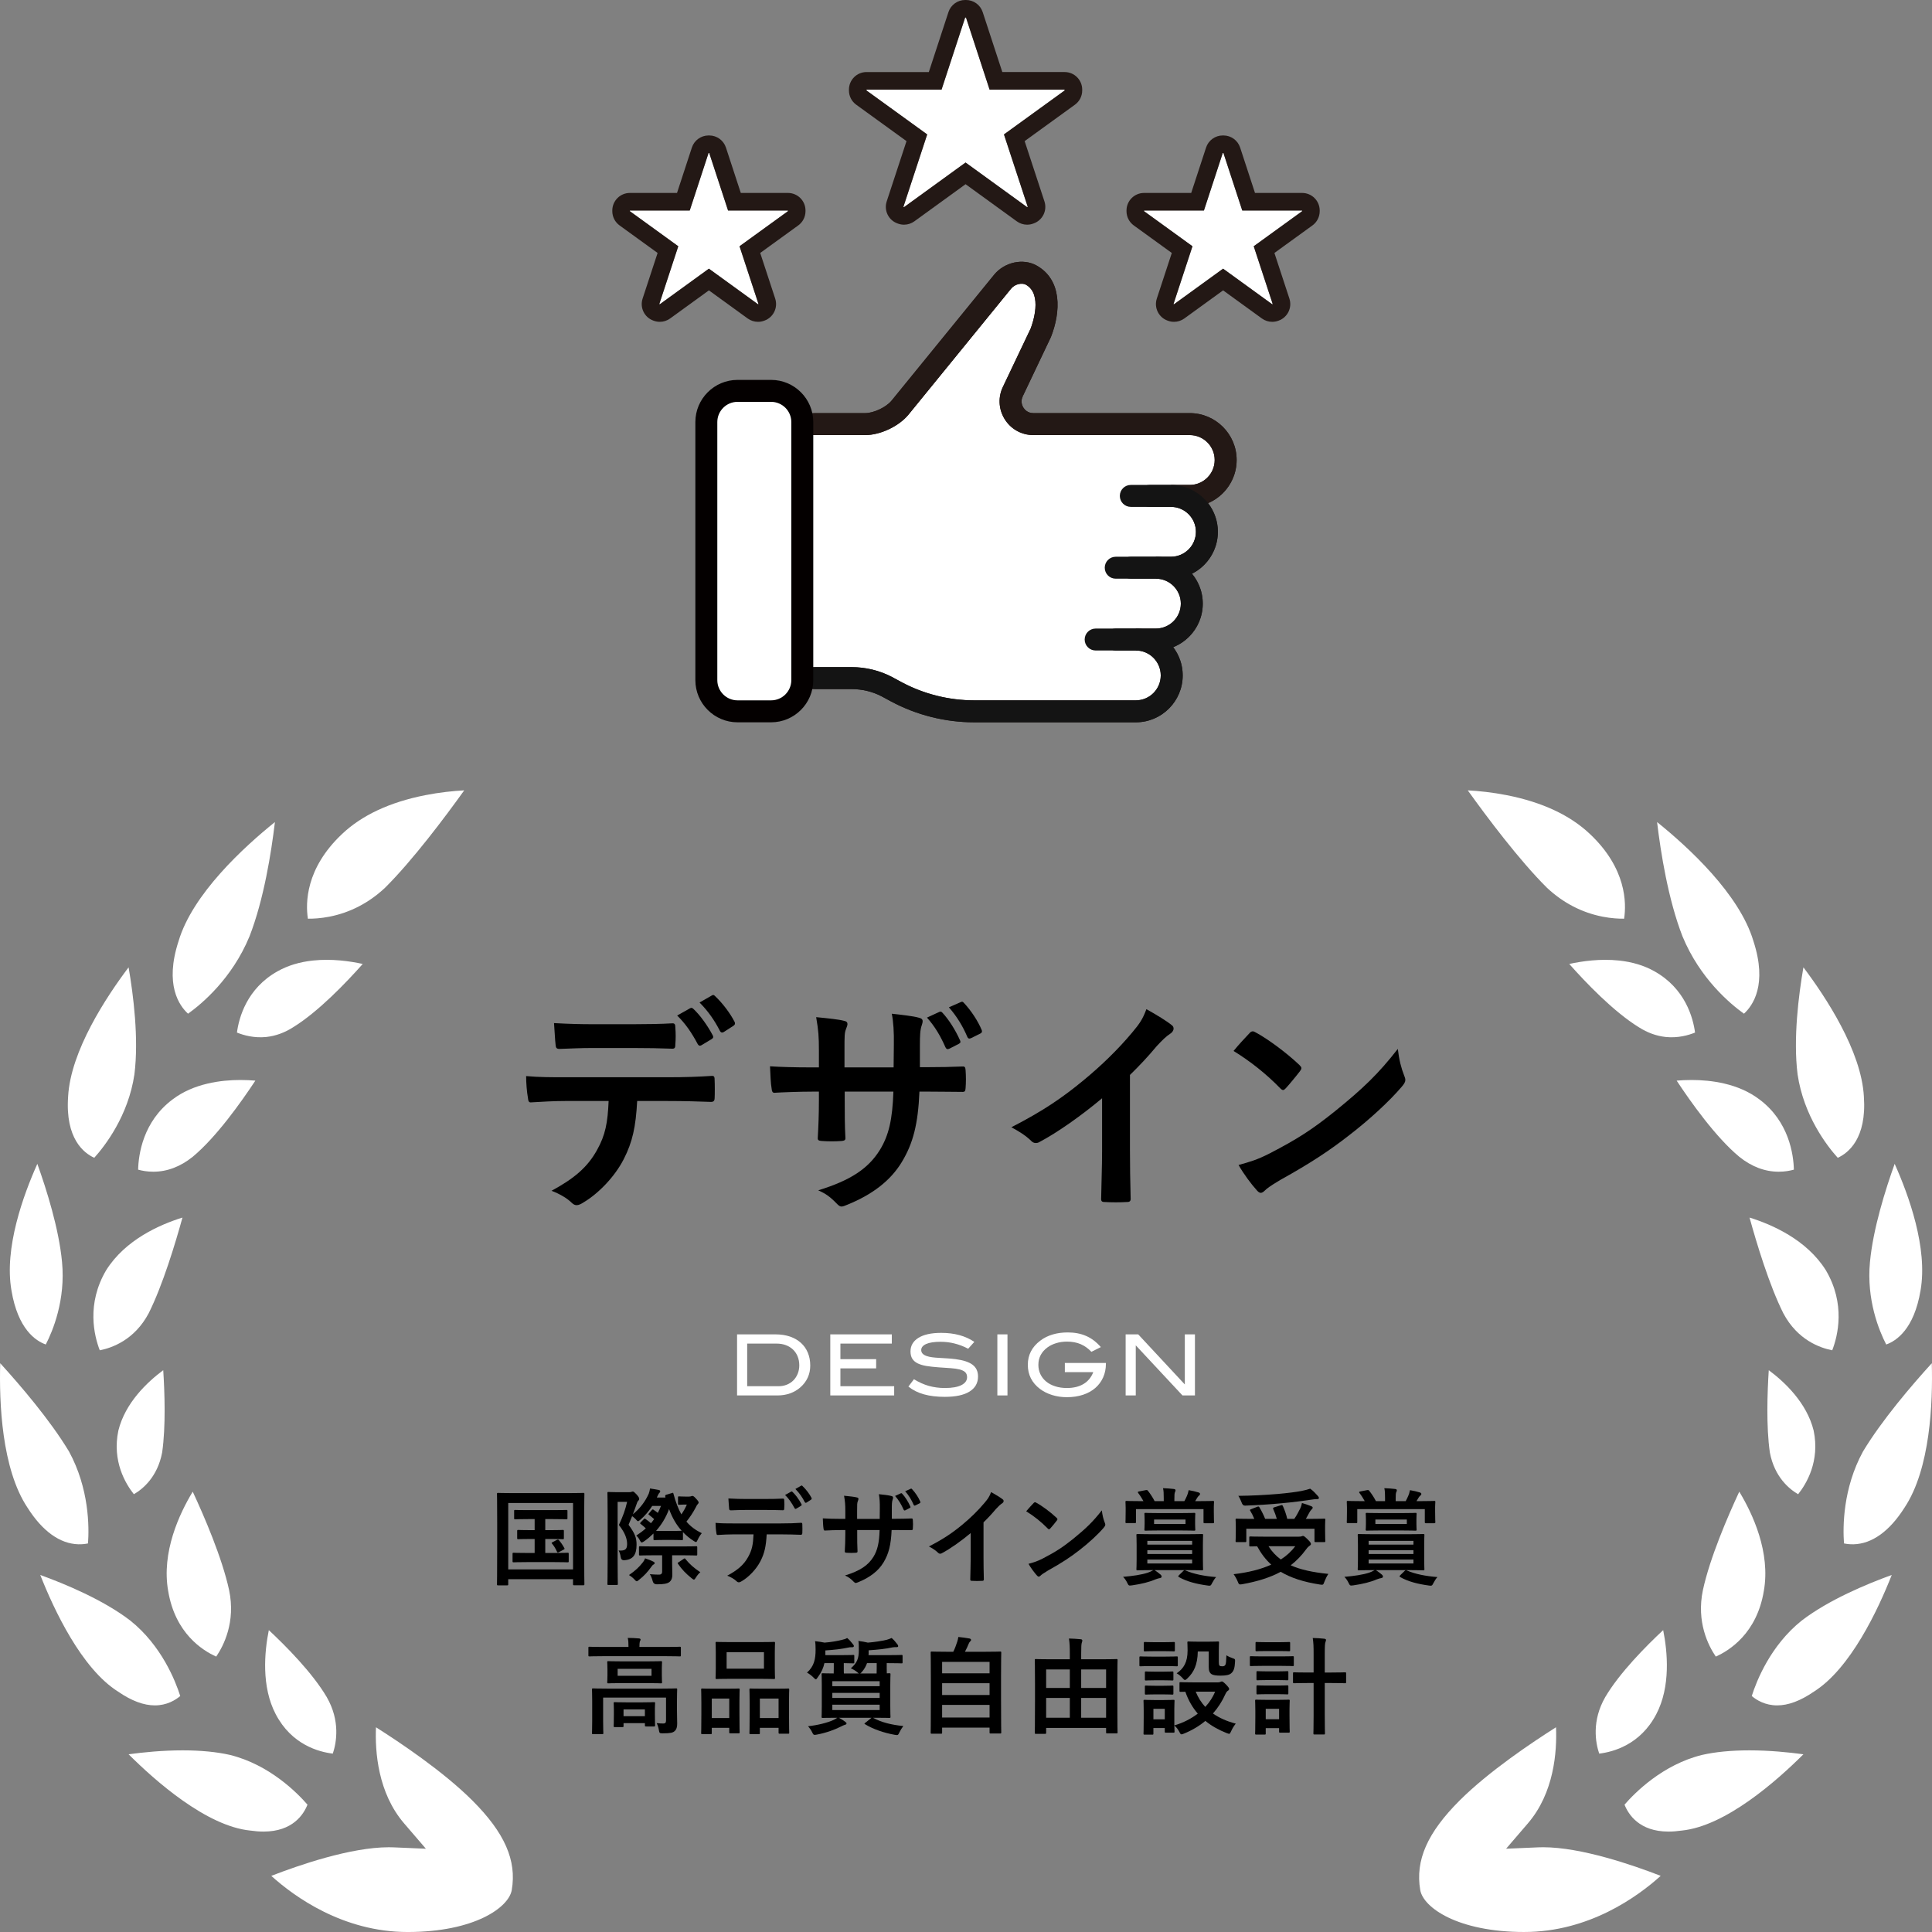 <?xml version="1.0" encoding="UTF-8"?><svg id="b" xmlns="http://www.w3.org/2000/svg" viewBox="0 0 440 440"><rect x="0" y="0" width="440" height="440" fill="#808080" stroke="none"/><defs><style>.d{fill:none;}.e{fill:#040000;}.f{fill:#141414;}.g{fill:#231815;}.h{fill:#fff;}</style></defs><g id="c"><rect class="d" width="440" height="440"/><path class="h" d="M171.613,154.433h22.319c2.787,0,5.54.647,8.011,1.938.71.371,1.441.769,2.175,1.174,5.457,2.925,11.552,4.456,17.744,4.456h36.816c4.516,0,8.177-3.661,8.177-8.177,0-4.516-3.661-8.177-8.177-8.177h4.571c4.516,0,8.177-3.661,8.177-8.177s-3.661-8.177-8.177-8.177h3.436c4.516,0,8.177-3.661,8.177-8.176,0-4.516-3.661-8.177-8.177-8.177h4.275c4.516,0,8.177-3.661,8.177-8.177,0-4.516-3.661-8.177-8.177-8.177h-35.629c-3.883,0-6.383-4.118-4.592-7.562l.018-.035-.018.035,6.287-13.218c1.73-4.396,2.419-10.571-2.154-13.143h0c-2.015-1.133-4.945-.46-6.544,1.502l-23.338,28.653c-1.688,2.073-5.256,3.768-7.929,3.768h-25.448"/><path class="g" d="M258.677,164.5h-36.816c-6.58,0-13.125-1.643-18.925-4.752-.743-.409-1.458-.799-2.151-1.161-2.072-1.082-4.442-1.654-6.854-1.654h-22.319c-1.381,0-2.5-1.119-2.5-2.5s1.119-2.5,2.5-2.5h22.319c3.214,0,6.384.768,9.168,2.221.726.379,1.473.786,2.225,1.2,5.051,2.707,10.778,4.145,16.537,4.145h36.816c3.13,0,5.677-2.547,5.677-5.677,0-3.13-2.547-5.677-5.677-5.677v-5h4.571c3.13,0,5.677-2.547,5.677-5.677,0-3.13-2.547-5.677-5.677-5.677v-5h3.436c3.13,0,5.677-2.546,5.677-5.676,0-3.13-2.547-5.677-5.677-5.677v-5h4.275c3.13,0,5.677-2.547,5.677-5.677s-2.547-5.677-5.677-5.677h-35.629c-2.705,0-5.157-1.38-6.561-3.692-1.395-2.298-1.496-5.091-.271-7.481l6.23-13.099c.416-1.084,2.797-7.791-1.083-9.972-.856-.481-2.484-.198-3.38.902l-23.338,28.653c-2.177,2.673-6.419,4.689-9.868,4.689h-25.448c-1.381,0-2.5-1.119-2.5-2.5s1.119-2.5,2.5-2.5h25.448c1.922,0,4.777-1.357,5.991-2.847l23.338-28.653c2.368-2.907,6.633-3.831,9.707-2.102,5.823,3.274,5.5,10.534,3.256,16.237l-.069.158-6.287,13.218-1.358-.646,1.341.68c-.65,1.25-.171,2.281.064,2.667.235.387.928,1.287,2.287,1.287h35.629c5.887,0,10.677,4.79,10.677,10.677,0,4.408-2.686,8.201-6.507,9.829,1.398,1.806,2.231,4.07,2.231,6.525,0,4.169-2.402,7.788-5.895,9.544,1.535,1.849,2.459,4.223,2.459,6.809,0,4.494-2.791,8.349-6.731,9.921,1.355,1.79,2.16,4.019,2.16,6.433,0,5.887-4.79,10.677-10.677,10.677Z"/><path class="g" d="M270.96,115.438h-9.151c-1.381,0-2.5-1.119-2.5-2.5s1.119-2.5,2.5-2.5h9.151c3.13,0,5.677-2.547,5.677-5.677s-2.547-5.677-5.677-5.677h-35.629c-2.705,0-5.157-1.38-6.561-3.692-1.395-2.297-1.495-5.088-.273-7.478l6.232-13.102c.416-1.085,2.797-7.791-1.082-9.972-.857-.482-2.484-.198-3.38.902l-23.338,28.653c-2.177,2.673-6.42,4.689-9.868,4.689h-11.448c-1.381,0-2.5-1.119-2.5-2.5s1.119-2.5,2.5-2.5h11.448c1.922,0,4.777-1.357,5.991-2.847l23.338-28.653c2.369-2.908,6.632-3.832,9.708-2.102,5.823,3.274,5.499,10.534,3.255,16.237l-.069.158-6.287,13.218-1.288-.613,1.269.653c-.647,1.245-.168,2.275.067,2.662s.928,1.287,2.287,1.287h35.629c5.887,0,10.677,4.79,10.677,10.677s-4.79,10.677-10.677,10.677Z"/><path class="f" d="M258.677,164.5h-36.816c-6.581,0-13.125-1.643-18.925-4.752-.743-.409-1.457-.799-2.15-1.161-2.073-1.082-4.443-1.654-6.854-1.654h-8.319c-1.381,0-2.5-1.119-2.5-2.5s1.119-2.5,2.5-2.5h8.319c3.214,0,6.384.768,9.167,2.221.726.378,1.473.786,2.224,1.2,5.052,2.708,10.779,4.146,16.538,4.146h36.816c3.13,0,5.677-2.547,5.677-5.677s-2.547-5.677-5.677-5.677h-9.151c-1.381,0-2.5-1.119-2.5-2.5s1.119-2.5,2.5-2.5h9.151c5.887,0,10.677,4.79,10.677,10.677s-4.79,10.677-10.677,10.677Z"/><path class="f" d="M266.685,131.792h-9.151c-1.381,0-2.5-1.119-2.5-2.5s1.119-2.5,2.5-2.5h9.151c3.13,0,5.677-2.546,5.677-5.677,0-3.13-2.547-5.677-5.677-5.677h-9.151c-1.381,0-2.5-1.119-2.5-2.5s1.119-2.5,2.5-2.5h9.151c5.887,0,10.677,4.79,10.677,10.677s-4.79,10.677-10.677,10.677Z"/><path class="f" d="M263.249,148.146h-9.151c-1.381,0-2.5-1.119-2.5-2.5s1.119-2.5,2.5-2.5h9.151c3.13,0,5.677-2.547,5.677-5.677s-2.547-5.677-5.677-5.677h-9.151c-1.381,0-2.5-1.119-2.5-2.5s1.119-2.5,2.5-2.5h9.151c5.887,0,10.677,4.79,10.677,10.677s-4.79,10.677-10.677,10.677Z"/><rect class="h" x="160.863" y="89.018" width="21.854" height="72.982" rx="7.104" ry="7.104"/><path class="e" d="M175.613,164.5h-7.646c-5.296,0-9.604-4.308-9.604-9.604v-58.774c0-5.296,4.308-9.604,9.604-9.604h7.646c5.296,0,9.604,4.308,9.604,9.604v58.774c0,5.296-4.308,9.604-9.604,9.604ZM167.967,91.518c-2.539,0-4.604,2.065-4.604,4.604v58.774c0,2.539,2.065,4.604,4.604,4.604h7.646c2.539,0,4.604-2.065,4.604-4.604v-58.774c0-2.539-2.065-4.604-4.604-4.604h-7.646Z"/><path class="h" d="M225.372,20.41h17.092v.195l-13.82,10.009,5.42,16.506-.145.052-14.017-10.16-14.015,10.16-.147-.052,5.422-16.506-13.822-10.009v-.195h17.092l5.372-16.41h.195l5.372,16.41Z"/><path class="g" d="M220,4l5.372,16.411h17.092v.195l-13.82,10.008,5.42,16.506-.145.052-14.017-10.16-14.015,10.16-.147-.052,5.422-16.506-13.822-10.008v-.195h17.092l5.372-16.411h.195M220,0h-.195c-1.729,0-3.263,1.112-3.801,2.755l-4.47,13.655h-14.193c-2.209,0-4,1.791-4,4v.195c0,1.283.615,2.488,1.654,3.24l11.456,8.295-4.51,13.73c-.679,2.067.419,4.298,2.472,5.021l.147.052c.433.152.882.227,1.328.227.833,0,1.656-.26,2.348-.761l11.667-8.458,11.669,8.458c.692.501,1.516.761,2.348.761.452,0,.907-.077,1.344-.233l.145-.052c2.043-.729,3.132-2.954,2.456-5.015l-4.509-13.731,11.455-8.295c1.039-.752,1.654-1.957,1.654-3.24v-.195c0-2.209-1.791-4-4-4h-14.193l-4.47-13.655c-.538-1.644-2.072-2.755-3.801-2.755h0Z"/><path class="h" d="M165.811,47.942h13.636v.155l-11.026,7.985,4.324,13.168-.116.041-11.183-8.105-11.181,8.105-.117-.041,4.326-13.168-11.027-7.985v-.155h13.636l4.286-13.092h.155l4.286,13.092Z"/><path class="g" d="M161.525,34.85l4.286,13.092h13.637v.156l-11.026,7.985,4.324,13.168-.116.041-11.183-8.105-11.181,8.105-.117-.041,4.325-13.168-11.027-7.985v-.156h13.636l4.286-13.092h.155M161.525,30.85h-.155c-1.729,0-3.263,1.112-3.801,2.755l-3.384,10.337h-10.737c-2.209,0-4,1.791-4,4v.156c0,1.283.615,2.487,1.654,3.24l8.661,6.272-3.414,10.394c-.68,2.07.422,4.304,2.479,5.023l.117.041c.43.151.877.225,1.321.225.833,0,1.656-.26,2.348-.761l8.834-6.404,8.835,6.404c.692.501,1.516.761,2.348.761.449,0,.901-.076,1.335-.23l.116-.041c2.048-.726,3.142-2.954,2.464-5.018l-3.413-10.394,8.661-6.272c1.039-.752,1.654-1.957,1.654-3.24v-.156c0-2.209-1.791-4-4-4h-10.737l-3.384-10.337c-.538-1.644-2.072-2.755-3.801-2.755h0Z"/><path class="h" d="M282.916,47.942h13.636v.155l-11.026,7.985,4.324,13.168-.116.041-11.183-8.105-11.181,8.105-.117-.041,4.326-13.168-11.027-7.985v-.155h13.636l4.286-13.092h.155l4.286,13.092Z"/><path class="g" d="M278.63,34.85l4.286,13.092h13.636v.156l-11.025,7.985,4.324,13.168-.116.041-11.183-8.105-11.181,8.105-.118-.041,4.326-13.168-11.027-7.985v-.156h13.637l4.286-13.092h.155M278.63,30.85h-.155c-1.729,0-3.263,1.112-3.801,2.755l-3.384,10.337h-10.737c-2.209,0-4,1.791-4,4v.156c0,1.283.615,2.488,1.654,3.24l8.662,6.272-3.414,10.393c-.681,2.072.424,4.308,2.484,5.026l.118.041c.429.149.874.223,1.316.223.833,0,1.656-.26,2.348-.762l8.833-6.403,8.835,6.404c.692.501,1.516.761,2.348.761.449,0,.901-.076,1.335-.23l.116-.041c2.048-.726,3.142-2.954,2.464-5.018l-3.413-10.394,8.66-6.272c1.039-.752,1.654-1.957,1.654-3.24v-.156c0-2.209-1.791-4-4-4h-10.737l-3.384-10.337c-.538-1.644-2.072-2.755-3.801-2.755h0Z"/><path d="M145.113,250.748c-.312,5.82-1.04,9.307-3.071,13.262-2.08,4.062-5.825,7.861-9.155,9.834-.571.371-1.094.625-1.562.625-.361,0-.728-.156-1.094-.518-1.04-1.045-2.808-2.08-4.629-2.754,5.098-2.764,8.169-5.312,10.356-9.268,1.924-3.428,2.441-6.24,2.651-11.182h-9.888c-2.598,0-5.151.156-7.803.312-.469.049-.625-.312-.679-.996-.259-1.455-.415-3.428-.415-4.99,2.915.264,5.83.264,8.848.264h23.359c4.062,0,7.08-.107,10.146-.312.522,0,.576.312.576,1.035.049.674.049,3.33,0,4.004,0,.684-.312.889-.781.889-2.705-.107-6.299-.205-9.888-.205h-6.973ZM134.811,238.678c-2.393,0-4.473.098-7.388.205-.679,0-.835-.264-.884-.889-.156-1.25-.21-3.115-.366-4.99,3.643.205,6.299.254,8.638.254h9.575c2.915,0,6.191-.049,8.794-.205.518,0,.625.312.625.986.103,1.25.103,2.549,0,3.799,0,.732-.107.996-.679.996-2.808-.107-5.879-.156-8.74-.156h-9.575ZM157.184,229.615c.264-.156.469-.098.732.156,1.509,1.406,3.174,3.701,4.419,6.045.156.303.156.566-.259.83l-2.339,1.406c-.366.205-.625.098-.835-.264-1.353-2.549-2.808-4.688-4.683-6.504l2.964-1.67ZM162.13,226.705c.312-.205.469-.107.728.156,1.768,1.67,3.433,3.906,4.424,5.83.156.312.205.625-.264.938l-2.183,1.406c-.469.254-.728.049-.884-.264-1.196-2.344-2.656-4.473-4.634-6.455l2.812-1.611Z"/><path d="M211.32,243.043c2.549,0,5.464-.049,7.856-.156.625-.049.674.264.728.83.103,1.309.103,2.812,0,4.111-.054.684-.156.889-.884.84-1.768,0-4.941-.059-7.495-.059h-2.129c-.312,7.441-1.46,11.816-4.009,16.025-2.603,4.326-6.816,7.441-12.28,9.678-.728.312-1.143.469-1.455.469s-.571-.156-.991-.566c-1.558-1.621-2.549-2.344-4.316-3.125,7.388-2.285,11.396-4.941,14.048-9.209,2.031-3.33,2.861-6.924,3.071-13.271h-11.084v1.875c0,3.066,0,5.879.156,8.643.054.566-.312.674-.884.723-1.353.107-3.071.107-4.478,0-.674-.049-.986-.156-.933-.723.151-2.715.259-5.264.259-8.535v-1.982h-1.562c-2.808,0-6.973.156-8.584.264-.415,0-.571-.312-.625-.986-.21-1.094-.259-2.92-.366-5.049,2.188.156,5.571.254,9.575.254h1.562v-3.799c0-3.33-.107-4.629-.625-7.646,2.705.264,5.254.527,6.348.84.571.098.781.361.781.723,0,.312-.156.674-.312,1.094-.366.938-.366,1.455-.366,4.99v3.799h11.187l.054-5.098c.054-2.91-.103-5.303-.469-7.129,1.978.215,4.839.527,6.089.889.728.156.938.42.938.83,0,.205-.054.518-.21.938-.361.986-.415,2.344-.415,4.58v4.941h1.821ZM213.922,230.455c.259-.107.469-.107.728.205,1.406,1.514,2.915,3.848,4.004,6.299.156.361.107.566-.312.781l-2.129,1.094c-.42.205-.679.098-.889-.312-1.143-2.607-2.441-4.795-4.214-6.768l2.812-1.299ZM218.81,228.219c.312-.156.469-.107.732.205,1.66,1.768,3.174,4.111,4.004,6.084.156.312.156.684-.312.889l-2.08,1.035c-.469.215-.679.059-.835-.254-1.04-2.451-2.393-4.688-4.214-6.768l2.705-1.191Z"/><path d="M257.34,262.037c0,3.594.054,6.66.156,10.82.054.674-.21.889-.781.889-1.665.098-3.54.098-5.205,0-.571,0-.776-.215-.728-.84.054-3.74.21-7.119.21-10.664v-12.119c-4.58,3.848-10.146,7.803-14.312,9.99-.259.156-.518.205-.776.205-.42,0-.732-.156-1.094-.518-1.196-1.201-2.915-2.236-4.478-3.076,7.183-3.691,11.606-6.709,16.392-10.664,4.111-3.379,7.856-7.021,11.084-10.869,1.768-2.09,2.446-3.125,3.276-5.361,2.344,1.299,4.634,2.705,5.776,3.643.312.205.415.518.415.781,0,.41-.312.879-.728,1.143-.884.566-1.719,1.348-3.12,2.861-2.031,2.441-3.955,4.473-6.089,6.553v17.227Z"/><path d="M284.571,235.289c.205-.254.469-.41.728-.41.21,0,.415.098.679.254,2.651,1.406,6.973,4.58,9.937,7.393.312.312.469.518.469.723,0,.215-.103.42-.312.684-.781,1.035-2.5,3.115-3.228,3.896-.259.264-.415.42-.625.42-.205,0-.415-.156-.674-.42-3.125-3.223-6.87-6.191-10.615-8.477,1.143-1.406,2.651-3.018,3.643-4.062ZM289.098,262.711c6.348-3.281,9.731-5.459,14.985-9.678,6.348-5.146,9.834-8.477,14.258-14.15.312,2.598.781,4.365,1.455,6.084.156.371.259.684.259.986,0,.469-.259.889-.83,1.562-2.759,3.232-7.231,7.393-11.968,11.035-4.316,3.379-8.691,6.299-15.713,10.195-2.344,1.406-3.018,1.924-3.486,2.393-.312.312-.625.527-.938.527-.259,0-.571-.215-.884-.576-1.304-1.455-2.915-3.594-4.165-5.771,2.656-.732,4.268-1.201,7.026-2.607Z"/><path d="M113.448,361.051c-.239,0-.264-.02-.264-.264,0-.166.049-1.768.049-9.199v-4.766c0-4.736-.049-6.416-.049-6.562,0-.234.024-.264.264-.264.166,0,.957.049,3.188.049h13.008c2.227,0,3.018-.049,3.184-.049.239,0,.264.029.264.264,0,.146-.049,1.826-.049,5.752v5.557c0,7.422.049,9.053.049,9.199,0,.244-.024.264-.264.264h-2.061c-.239,0-.264-.02-.264-.264v-1.123h-14.756v1.143c0,.244-.024.264-.264.264h-2.036ZM115.748,357.418h14.756v-15.117h-14.756v15.117ZM125.426,348.482c1.919,0,2.588-.049,2.734-.049.239,0,.259.02.259.264v1.582c0,.234-.02.264-.259.264-.146,0-.815-.049-2.734-.049h-1.245v3.184h1.963c2.231,0,2.949-.049,3.091-.049.264,0,.288.02.288.264v1.65c0,.244-.024.264-.288.264-.142,0-.859-.049-3.091-.049h-6.035c-2.227,0-2.944.049-3.091.049-.264,0-.288-.02-.288-.264v-1.65c0-.244.024-.264.288-.264.146,0,.864.049,3.091.049h1.655v-3.184h-.938c-1.963,0-2.632.049-2.778.049-.239,0-.264-.029-.264-.264v-1.582c0-.244.024-.264.264-.264.146,0,.815.049,2.778.049h.938v-2.52h-1.392c-2.158,0-2.9.049-3.042.049-.215,0-.239-.029-.239-.264v-1.602c0-.244.024-.264.239-.264.142,0,.884.039,3.042.039h5.557c2.183,0,2.925-.039,3.066-.039.215,0,.239.02.239.264v1.602c0,.234-.024.264-.239.264-.142,0-.884-.049-3.066-.049h-1.748v2.52h1.245ZM126.866,350.68c.239-.117.283-.068.479.146.43.498.767.986,1.172,1.729.098.186.098.234-.19.381l-1.03.547c-.312.166-.361.098-.479-.166-.239-.547-.693-1.318-1.104-1.768-.166-.195-.073-.225.19-.361l.962-.508Z"/><path d="M156.949,340.836c.22,0,.386-.049.435-.068.117-.049.19-.078.312-.078.19,0,.381.127.811.605.503.527.601.742.601.879,0,.146-.098.293-.215.41-.166.166-.337.479-.503.84-.601,1.123-1.27,2.129-2.061,3.115.957,1.123,2.085,1.943,3.496,2.637-.356.43-.669.928-.908,1.455-.19.391-.264.557-.41.557-.117,0-.283-.098-.547-.264-.913-.576-1.704-1.25-2.422-1.992v1.562c0,.234-.024.264-.264.264-.142,0-.552-.049-2.061-.049h-2.061c-1.484,0-1.914.049-2.061.049-.239,0-.264-.029-.264-.264v-1.25c-.669.645-1.362,1.25-2.129,1.777-.264.166-.435.264-.552.264-.146,0-.239-.146-.386-.41-.264-.557-.552-.889-.859-1.152.811-.527,1.533-1.074,2.178-1.65-.337-.332-.718-.645-1.147-.986-.22-.137-.195-.186.024-.43l.62-.625c.215-.234.264-.234.479-.068.454.312.815.596,1.196.938.264-.293.483-.625.723-.938-.386-.332-.723-.625-1.128-.938-.117-.068-.166-.117-.166-.186,0-.078.068-.146.19-.264l.552-.654c.117-.117.166-.166.239-.166s.142.049.239.127c.337.215.625.43.908.664.264-.498.503-1.006.723-1.582h-1.992c-.767,1.182-1.675,2.256-2.705,3.145-.264.215-.405.332-.527.332-.142,0-.264-.146-.527-.459-.215-.234-.552-.498-.815-.693l-.815,1.963c1.44,1.973,1.821,2.949,1.821,4.531,0,2.305-.791,3.398-2.778,3.545q-.742.049-.835-.742c-.098-.625-.264-1.152-.483-1.465,1.44.078,1.943-.215,1.943-1.484,0-1.191-.454-2.539-1.87-4.336.981-2.109,1.436-3.398,1.87-5.264h-2.158v13.535c0,3.281.049,5,.049,5.127,0,.234-.024.264-.264.264h-1.87c-.215,0-.239-.029-.239-.264,0-.146.049-1.777.049-5.107v-10.371c0-3.35-.049-5.01-.049-5.176,0-.234.024-.264.239-.264.171,0,.698.049,1.797.049h2.949c.215,0,.381-.02.479-.068.117-.049.215-.078.337-.078.166,0,.332.127.933.771.454.547.503.713.503.908,0,.166-.049.283-.215.41-.171.166-.288.479-.386.791-.264.762-.527,1.504-.835,2.295,1.626-1.318,2.827-2.92,3.613-4.697.146-.4.244-.791.288-1.172.742.098,1.465.244,1.968.332.288.078.356.176.356.293s-.068.234-.142.332c-.122.098-.239.244-.41.625l-.215.479h1.968c-.024-.049-.049-.117-.049-.195-.073-.234-.024-.381.239-.449l1.221-.361c.288-.098.312-.146.386.098.522,1.963,1.123,3.496,1.816,4.746.483-.703.913-1.445,1.25-2.236h-.576c-.649,0-1.03.049-1.177.049-.239,0-.264-.02-.264-.264v-1.387c0-.234.024-.264.264-.264.146,0,.503.049,1.465.049h.811ZM146.29,355.953c.239-.264.479-.674.625-1.055.718.244,1.362.479,1.914.771.195.088.264.215.264.303,0,.127-.068.244-.215.312-.239.127-.381.312-.601.625-.767,1.074-1.558,1.963-2.754,2.9-.264.215-.381.312-.503.312-.166,0-.288-.146-.576-.459-.332-.361-.859-.762-1.196-.957,1.484-1.006,2.373-1.895,3.042-2.754ZM148.976,354.205c-2.256,0-3.042.049-3.188.049-.239,0-.264-.029-.264-.264v-1.562c0-.264.024-.283.264-.283.146,0,.933.049,3.188.049h6.372c2.251,0,3.018-.049,3.159-.049.264,0,.288.02.288.283v1.562c0,.234-.024.264-.288.264-.142,0-.908-.049-3.159-.049h-2.275v1.68c0,.713.044,1.865.044,2.754,0,.859-.264,1.367-.742,1.719-.454.293-1.123.459-2.778.459q-.767,0-.957-.742c-.142-.596-.386-1.172-.645-1.562.859.078,1.65.098,2.153.098.386,0,.649-.215.649-.664v-3.74h-1.821ZM153.214,348.668c1.436,0,1.87-.049,2.036-.049-1.196-1.318-2.134-2.92-2.876-4.932-.742,1.992-1.748,3.594-2.969,4.961.288.02.791.02,1.748.02h2.061ZM155.66,355.045c.117-.098.215-.127.259-.127.098,0,.146.078.22.176.908,1.123,1.914,2.012,3.354,2.969-.337.264-.723.742-.986,1.172-.215.361-.332.508-.479.508-.117,0-.288-.127-.576-.361-1.245-1.006-2.178-1.963-3.042-3.232-.142-.225-.093-.225.195-.391l1.055-.713Z"/><path d="M174.606,349.439c-.146,2.676-.479,4.287-1.416,6.104-.957,1.875-2.681,3.623-4.214,4.531-.264.166-.503.283-.718.283-.171,0-.337-.068-.503-.234-.479-.479-1.294-.957-2.134-1.27,2.349-1.27,3.76-2.441,4.766-4.268.889-1.582,1.128-2.871,1.226-5.146h-4.556c-1.196,0-2.368.068-3.594.137-.215.029-.283-.137-.308-.449-.122-.674-.195-1.582-.195-2.305,1.343.127,2.686.127,4.072.127h10.757c1.87,0,3.262-.049,4.673-.146.239,0,.264.146.264.479.024.312.024,1.533,0,1.846,0,.312-.142.41-.361.41-1.245-.049-2.896-.098-4.551-.098h-3.208ZM169.86,343.883c-1.099,0-2.061.039-3.398.088-.312,0-.386-.117-.41-.4-.068-.576-.093-1.445-.166-2.305,1.675.098,2.9.117,3.975.117h4.409c1.343,0,2.852-.02,4.048-.088.239,0,.288.137.288.449.049.576.049,1.172,0,1.748,0,.342-.049.459-.312.459-1.294-.049-2.705-.068-4.023-.068h-4.409ZM180.162,339.713c.122-.078.215-.049.337.068.693.645,1.46,1.699,2.036,2.783.073.137.073.264-.122.381l-1.074.645c-.171.098-.288.049-.386-.117-.625-1.172-1.294-2.158-2.158-2.998l1.367-.762ZM182.438,338.365c.146-.088.215-.049.337.078.815.762,1.582,1.797,2.036,2.676.073.146.098.293-.122.439l-1.006.645c-.215.117-.332.02-.405-.117-.552-1.084-1.221-2.061-2.134-2.979l1.294-.742Z"/><path d="M203.942,345.895c1.177,0,2.515-.029,3.618-.078.288-.02.312.127.337.391.049.596.049,1.289,0,1.885-.024.312-.073.41-.41.391-.811,0-2.275-.029-3.447-.029h-.981c-.146,3.428-.674,5.439-1.846,7.383-1.196,1.982-3.14,3.418-5.654,4.453-.337.146-.527.215-.669.215-.146,0-.264-.068-.454-.264-.723-.742-1.177-1.074-1.992-1.436,3.403-1.055,5.249-2.275,6.47-4.238.933-1.533,1.318-3.193,1.411-6.113h-5.103v.859c0,1.416,0,2.715.073,3.984.024.264-.142.312-.405.332-.625.049-1.416.049-2.061,0-.312-.02-.454-.068-.435-.332.073-1.25.122-2.422.122-3.936v-.908h-.718c-1.294,0-3.213.068-3.955.117-.19,0-.264-.137-.288-.449-.093-.508-.117-1.348-.166-2.324,1.006.068,2.563.117,4.409.117h.718v-1.748c0-1.533-.049-2.129-.288-3.525,1.245.127,2.422.244,2.925.391.264.049.356.166.356.332,0,.146-.068.312-.142.508-.166.43-.166.664-.166,2.295v1.748h5.146l.024-2.344c.024-1.348-.049-2.451-.215-3.281.913.088,2.227.234,2.803.4.337.078.43.195.43.391,0,.088-.02.234-.093.43-.171.449-.19,1.074-.19,2.109v2.275h.835ZM205.143,340.094c.117-.049.215-.049.332.098.649.693,1.343,1.768,1.846,2.9.073.166.049.264-.142.352l-.986.508c-.19.098-.308.049-.405-.146-.527-1.191-1.128-2.197-1.938-3.115l1.294-.596ZM207.394,339.059c.142-.068.215-.039.332.098.771.82,1.465,1.895,1.846,2.803.073.146.073.312-.142.41l-.957.479c-.22.098-.312.029-.386-.117-.479-1.123-1.104-2.158-1.938-3.115l1.245-.557Z"/><path d="M223.99,354.635c0,1.65.024,3.066.073,4.98.024.312-.093.41-.356.41-.767.049-1.631.049-2.397,0-.264,0-.361-.098-.337-.381.024-1.729.098-3.281.098-4.912v-5.586c-2.109,1.777-4.673,3.594-6.587,4.6-.122.078-.239.098-.361.098-.19,0-.337-.068-.503-.234-.552-.557-1.343-1.035-2.061-1.416,3.306-1.699,5.342-3.096,7.549-4.912,1.89-1.562,3.613-3.232,5.103-5.01.811-.957,1.123-1.436,1.509-2.461,1.074.596,2.129,1.24,2.656,1.67.146.098.195.244.195.361,0,.195-.146.41-.337.527-.41.264-.791.625-1.44,1.318-.933,1.123-1.816,2.061-2.803,3.018v7.93Z"/><path d="M235.387,342.32c.093-.117.215-.195.337-.195.093,0,.19.049.308.127,1.226.645,3.213,2.109,4.575,3.398.146.146.22.244.22.332,0,.098-.049.195-.146.312-.356.479-1.147,1.445-1.484,1.797-.122.127-.19.195-.288.195s-.19-.068-.312-.195c-1.436-1.484-3.159-2.852-4.888-3.906.527-.645,1.226-1.387,1.68-1.865ZM237.472,354.947c2.92-1.514,4.478-2.52,6.899-4.453,2.92-2.373,4.526-3.906,6.562-6.523.142,1.201.361,2.012.669,2.803.073.176.122.312.122.459,0,.215-.122.41-.386.723-1.27,1.484-3.33,3.398-5.508,5.078-1.987,1.553-3.999,2.891-7.236,4.688-1.074.654-1.387.889-1.602,1.104-.146.146-.288.244-.435.244-.117,0-.264-.098-.405-.264-.601-.674-1.343-1.65-1.919-2.656,1.226-.342,1.968-.557,3.237-1.201Z"/><path d="M262.955,357.584c.547.361.884.625,1.338,1.006.264.234.264.381.264.527,0,.117-.142.234-.405.283-.288.049-.527.117-1.006.293-1.367.596-3.188,1.055-5.317,1.357-.215.029-.41.049-.503.049-.288,0-.361-.137-.601-.615-.239-.508-.601-1.035-.957-1.367,2.227-.195,4.238-.479,5.654-.957.308-.098.859-.342,1.245-.576h-.312c-2.3,0-3.14.049-3.281.049-.239,0-.264-.029-.264-.264,0-.146.049-.771.049-2.188v-3.369c0-1.416-.049-2.041-.049-2.188,0-.234.024-.264.264-.264.142,0,.981.049,3.159.049h8.169c2.324,0,3.164-.049,3.311-.049.264,0,.283.029.283.264,0,.146-.044.771-.044,2.188v3.369c0,1.416.044,2.041.044,2.188,0,.234-.02.264-.283.264-.146,0-.986-.049-3.311-.049h-7.446ZM260.895,339.371c.308-.049.381-.049.527.127.527.664,1.123,1.553,1.533,2.373h2.08v-.654c0-1.104-.02-1.67-.166-2.295.889.02,1.655.098,2.49.186.22.029.361.146.361.264,0,.195-.049.312-.142.479-.098.244-.122.654-.122,1.562v.459h2.275c.239-.391.386-.771.601-1.23.142-.332.264-.693.381-1.27.791.127,1.582.312,2.275.527.195.078.312.195.312.312,0,.195-.098.293-.239.41-.19.146-.312.332-.43.527-.146.264-.288.498-.435.723h.84c2.227,0,3.018-.049,3.188-.049.239,0,.264.02.264.264,0,.137-.049.547-.049,1.123v.938c0,2.012.049,2.344.049,2.461,0,.264-.024.293-.264.293h-1.87c-.239,0-.264-.029-.264-.293v-2.92h-15.381v2.92c0,.244-.024.264-.264.264h-1.846c-.264,0-.283-.02-.283-.264,0-.137.044-.479.044-2.461v-.742c0-.771-.044-1.152-.044-1.318,0-.244.02-.264.283-.264.146,0,.962.049,3.164.049h.649c-.337-.605-.767-1.299-1.177-1.826-.166-.215-.142-.332.166-.381l1.489-.293ZM268.917,344.596c2.134,0,2.876-.049,3.018-.049.264,0,.288.029.288.264,0,.146-.044.41-.044,1.25v1.006c0,.84.044,1.104.044,1.24,0,.264-.024.293-.288.293-.142,0-.884-.049-3.018-.049h-5.005c-2.109,0-2.852.049-3.018.049-.239,0-.264-.029-.264-.293,0-.137.049-.4.049-1.24v-1.006c0-.84-.049-1.084-.049-1.25,0-.234.024-.264.264-.264.166,0,.908.049,3.018.049h5.005ZM261.3,351.783h10.205v-.859h-10.205v.859ZM271.505,353.912v-.859h-10.205v.859h10.205ZM271.505,355.182h-10.205v.889h10.205v-.889ZM262.833,347.086h7.163v-1.025h-7.163v1.025ZM269.469,357.799c.239-.244.312-.244.503-.146,1.943.84,4.287,1.299,6.997,1.514-.312.312-.649.859-.913,1.357-.239.488-.332.605-.596.605-.122,0-.239,0-.527-.049-2.446-.332-4.697-.908-6.445-1.914-.215-.127-.19-.215.049-.459l.933-.908Z"/><path d="M295.773,349.967c.356,0,.576-.049.645-.078.122-.049.215-.098.312-.098.215,0,.43.146,1.128.84.596.576.693.82.693,1.006,0,.176-.098.264-.288.391-.166.117-.454.332-.791.811-1.055,1.436-2.202,2.637-3.521,3.643,2.227,1.006,5.005,1.602,8.574,1.963-.356.527-.669,1.172-.908,1.797-.19.527-.239.674-.552.674-.098,0-.264-.029-.454-.049-3.735-.576-6.611-1.514-8.936-2.9-2.446,1.318-5.317,2.207-8.745,2.822-.239.049-.361.049-.503.049-.264,0-.337-.137-.527-.615-.264-.654-.645-1.299-.957-1.709,3.403-.4,6.25-1.123,8.574-2.178-1.27-1.152-2.3-2.51-3.208-4.17-.889,0-1.44.029-1.533.029-.239,0-.264-.029-.264-.264v-1.748c0-.244.024-.264.264-.264.142,0,.933.049,3.257.049h7.739ZM286.334,343.16c.288-.117.381-.068.503.146.454.762.933,1.699,1.294,2.607h2.656c-.215-.762-.503-1.553-.815-2.227-.093-.215-.044-.312.244-.41l1.46-.449c.264-.078.356-.098.479.137.405.869.791,1.992,1.006,2.949h1.606c.576-.84,1.006-1.68,1.387-2.441.171-.381.264-.693.361-1.172.815.234,1.484.479,2.085.713.239.098.356.195.356.361,0,.146-.117.264-.264.41-.19.186-.332.381-.527.742-.239.449-.479.908-.767,1.387h1.03c2.207,0,2.998-.049,3.14-.049.239,0,.264.029.264.264,0,.146-.049.557-.049,1.201v1.387c0,1.533.049,2.09.049,2.227,0,.244-.024.264-.264.264h-1.938c-.239,0-.264-.02-.264-.264v-2.773h-15.527v2.773c0,.244-.02.264-.259.264h-1.919c-.239,0-.264-.02-.264-.264,0-.137.049-.693.049-2.246v-1.201c0-.811-.049-1.201-.049-1.367,0-.234.024-.264.264-.264.142,0,.933.049,3.14.049h.859c-.264-.645-.596-1.318-.908-1.816-.142-.215-.142-.264.19-.391l1.392-.547ZM300.109,340.67c.166.186.264.332.264.498,0,.146-.122.244-.386.244-.308,0-.693.02-1.147.098-2.349.332-4.194.596-7.09.859-2.539.244-5.439.43-8.218.527q-.527.02-.767-.723c-.215-.547-.459-1.094-.742-1.504,3.042-.029,6.177-.195,8.979-.43,2.397-.215,4.028-.43,5.366-.674.84-.166,1.44-.332,2.017-.527.693.479,1.221,1.074,1.724,1.631ZM288.898,352.145c.767,1.221,1.699,2.207,2.803,3.018,1.338-.859,2.417-1.865,3.281-3.018h-6.084Z"/><path d="M313.356,357.584c.547.361.884.625,1.338,1.006.264.234.264.381.264.527,0,.117-.142.234-.405.283-.288.049-.527.117-1.006.293-1.367.596-3.188,1.055-5.317,1.357-.215.029-.41.049-.503.049-.288,0-.361-.137-.601-.615-.239-.508-.601-1.035-.957-1.367,2.227-.195,4.238-.479,5.654-.957.308-.098.859-.342,1.245-.576h-.312c-2.3,0-3.14.049-3.281.049-.239,0-.264-.029-.264-.264,0-.146.049-.771.049-2.188v-3.369c0-1.416-.049-2.041-.049-2.188,0-.234.024-.264.264-.264.142,0,.981.049,3.159.049h8.169c2.324,0,3.164-.049,3.311-.049.264,0,.283.029.283.264,0,.146-.044.771-.044,2.188v3.369c0,1.416.044,2.041.044,2.188,0,.234-.02.264-.283.264-.146,0-.986-.049-3.311-.049h-7.446ZM311.295,339.371c.308-.049.381-.049.527.127.527.664,1.123,1.553,1.533,2.373h2.08v-.654c0-1.104-.02-1.67-.166-2.295.889.02,1.655.098,2.49.186.22.029.361.146.361.264,0,.195-.049.312-.142.479-.098.244-.122.654-.122,1.562v.459h2.275c.239-.391.386-.771.601-1.23.142-.332.264-.693.381-1.27.791.127,1.582.312,2.275.527.195.078.312.195.312.312,0,.195-.098.293-.239.41-.19.146-.312.332-.43.527-.146.264-.288.498-.435.723h.84c2.227,0,3.018-.049,3.188-.049.239,0,.264.02.264.264,0,.137-.049.547-.049,1.123v.938c0,2.012.049,2.344.049,2.461,0,.264-.024.293-.264.293h-1.87c-.239,0-.264-.029-.264-.293v-2.92h-15.381v2.92c0,.244-.024.264-.264.264h-1.846c-.264,0-.283-.02-.283-.264,0-.137.044-.479.044-2.461v-.742c0-.771-.044-1.152-.044-1.318,0-.244.02-.264.283-.264.146,0,.962.049,3.164.049h.649c-.337-.605-.767-1.299-1.177-1.826-.166-.215-.142-.332.166-.381l1.489-.293ZM319.318,344.596c2.134,0,2.876-.049,3.018-.049.264,0,.288.029.288.264,0,.146-.044.41-.044,1.25v1.006c0,.84.044,1.104.044,1.24,0,.264-.024.293-.288.293-.142,0-.884-.049-3.018-.049h-5.005c-2.109,0-2.852.049-3.018.049-.239,0-.264-.029-.264-.293,0-.137.049-.4.049-1.24v-1.006c0-.84-.049-1.084-.049-1.25,0-.234.024-.264.264-.264.166,0,.908.049,3.018.049h5.005ZM311.7,351.783h10.205v-.859h-10.205v.859ZM321.905,353.912v-.859h-10.205v.859h10.205ZM321.905,355.182h-10.205v.889h10.205v-.889ZM313.234,347.086h7.163v-1.025h-7.163v1.025ZM319.869,357.799c.239-.244.312-.244.503-.146,1.943.84,4.287,1.299,6.997,1.514-.312.312-.649.859-.913,1.357-.239.488-.332.605-.596.605-.122,0-.239,0-.527-.049-2.446-.332-4.697-.908-6.445-1.914-.215-.127-.19-.215.049-.459l.933-.908Z"/><path d="M137.311,377.184c-2.153,0-2.896.049-3.042.049-.239,0-.264-.02-.264-.264v-1.67c0-.244.024-.264.264-.264.146,0,.889.049,3.042.049h5.82v-.078c0-.791-.02-1.416-.166-1.982.889,0,1.724.039,2.539.117.239.02.386.117.386.234,0,.176-.098.293-.171.479-.044.195-.093.508-.093,1.152v.078h6.133c2.153,0,2.896-.049,3.042-.049.239,0,.264.02.264.264v1.67c0,.244-.024.264-.264.264-.146,0-.889-.049-3.042-.049h-14.448ZM154.176,389.479c0,1.289.049,2.295.049,3.037,0,.654-.098,1.299-.576,1.729-.43.381-.981.508-2.705.508-.742,0-.767-.049-.889-.742-.093-.576-.288-1.182-.503-1.582.723.068,1.03.088,1.533.088.386,0,.601-.166.601-.664v-5.244h-14.326v5.361c0,1.777.049,2.588.049,2.705,0,.244-.024.264-.264.264h-2.061c-.239,0-.264-.02-.264-.264,0-.146.049-.859.049-2.705v-4.648c0-1.68-.049-2.393-.049-2.539,0-.234.024-.264.264-.264.166,0,.957.049,3.232.049h12.412c2.275,0,3.066-.049,3.232-.049.239,0,.264.029.264.264,0,.146-.049.986-.049,2.734v1.963ZM147.423,378.365c2.178,0,2.944-.049,3.091-.049.239,0,.264.02.264.264,0,.166-.049.527-.049,1.553v1.465c0,.977.049,1.367.049,1.504,0,.244-.024.264-.264.264-.146,0-.913-.049-3.091-.049h-5.776c-2.178,0-2.944.049-3.091.049-.239,0-.264-.02-.264-.264,0-.137.049-.527.049-1.504v-1.465c0-1.025-.049-1.387-.049-1.553,0-.244.024-.264.264-.264.146,0,.913.049,3.091.049h5.776ZM140.021,393.336c-.239,0-.264-.029-.264-.264,0-.166.049-.557.049-2.754v-.889c0-.908-.049-1.367-.049-1.514,0-.234.024-.264.264-.264.142,0,.767.049,2.588.049h3.735c1.797,0,2.417-.049,2.588-.049.239,0,.264.029.264.264,0,.146-.049.576-.049,1.27v1.055c0,2.158.049,2.539.049,2.686,0,.244-.024.264-.264.264h-1.772c-.264,0-.288-.02-.288-.264v-.498h-4.863v.645c0,.234-.024.264-.264.264h-1.724ZM148.38,380.064h-7.715v1.582h7.715v-1.582ZM142.008,390.846h4.863v-1.533h-4.863v1.533Z"/><path d="M159.947,394.938c-.239,0-.264-.02-.264-.283,0-.146.049-.82.049-4.482v-2.227c0-2.305-.049-2.969-.049-3.135,0-.244.024-.264.264-.264.171,0,.767.039,2.539.039h3.14c1.797,0,2.397-.039,2.563-.039.239,0,.264.02.264.264,0,.137-.049.83-.049,2.725v2.52c0,3.594.049,4.287.049,4.434,0,.234-.024.264-.264.264h-1.87c-.215,0-.239-.029-.239-.264v-.986h-3.975v1.152c0,.264-.024.283-.264.283h-1.895ZM162.106,391.275h3.975v-4.434h-3.975v4.434ZM173.029,373.98c2.275,0,3.042-.049,3.213-.049.239,0,.264.02.264.264,0,.166-.049.791-.049,2.227v3.477c0,1.436.049,2.061.049,2.197,0,.264-.024.293-.264.293-.171,0-.938-.049-3.213-.049h-6.611c-2.251,0-3.042.049-3.188.049-.239,0-.264-.029-.264-.293,0-.137.049-.762.049-2.197v-3.477c0-1.436-.049-2.061-.049-2.227,0-.244.024-.264.264-.264.146,0,.938.049,3.188.049h6.611ZM165.485,380.035h8.501v-3.76h-8.501v3.76ZM170.919,394.938c-.215,0-.239-.02-.239-.264,0-.166.049-.84.049-4.502v-2.227c0-2.275-.049-2.969-.049-3.115,0-.264.024-.283.239-.283.171,0,.791.039,2.637.039h3.306c1.846,0,2.466-.039,2.612-.039.239,0,.264.02.264.283,0,.146-.049.84-.049,2.754v2.568c0,3.594.049,4.258.049,4.404,0,.264-.024.283-.264.283h-1.895c-.239,0-.264-.02-.264-.283v-1.055h-4.263v1.172c0,.244-.024.264-.264.264h-1.87ZM173.053,391.275h4.263v-4.434h-4.263v4.434Z"/><path d="M195.616,381.119c-.117-.049-.215-.127-.356-.264-.435-.381-.962-.674-1.484-.908,1.436-1.25,1.816-2.256,1.816-4.121,0-.869,0-1.611-.093-2.109.84.098,1.436.215,2.153.381,1.509-.117,3.164-.381,4.292-.645.405-.127.767-.244,1.123-.41.503.43.815.811,1.27,1.387.122.146.215.293.215.459,0,.117-.068.234-.288.234-.259,0-.547-.02-.957.049-1.582.342-3.281.527-5.483.674v.811c0,.098-.024.195-.024.293h4.238c2.324,0,3.14-.049,3.281-.049.22,0,.239.02.239.283v1.367c0,.244-.02.264-.239.264-.142,0-.957-.049-3.281-.049h-.093v1.152c0,.527,0,.908.02,1.172.312,0,.508-.02.576-.02.239,0,.264.02.264.264,0,.166-.049.859-.049,2.441v4.766c0,1.582.049,2.275.049,2.422,0,.264-.024.283-.264.283-.166,0-1.006-.039-3.33-.039h-.405c1.914,1.045,4.214,1.621,6.924,1.885-.337.43-.649.938-.889,1.436-.215.459-.312.625-.552.625-.117,0-.283-.02-.547-.068-2.422-.43-4.937-1.299-6.709-2.393-.239-.146-.215-.176.068-.361l1.392-1.123h-7.451c.503.283.981.547,1.44.908.239.166.308.264.308.361,0,.166-.093.283-.356.332-.264.068-.527.215-.938.41-1.313.664-3.232,1.406-5.435,1.816-.239.049-.41.068-.527.068-.264,0-.337-.117-.576-.596-.215-.459-.527-.908-.933-1.367,2.153-.234,4.429-.791,5.82-1.436.288-.146.552-.283.84-.498-2.324,0-3.14.039-3.286.039-.259,0-.283-.02-.283-.283,0-.146.044-.84.044-2.422v-4.766c0-1.582-.044-2.275-.044-2.441,0-.244.024-.264.283-.264.122,0,.791.049,2.471.049,0-.264.024-.645.024-1.172v-1.182h-2.134c-.239,1.084-.693,2.139-1.509,3.213-.215.312-.312.479-.454.479-.122,0-.264-.146-.527-.41-.479-.479-.957-.83-1.484-1.123,1.65-1.436,1.963-3.164,1.963-5.225,0-.742-.024-1.406-.122-1.934.791.088,1.465.186,2.158.332,1.533-.117,2.9-.361,4.023-.645.41-.078.815-.215,1.128-.41.503.41.84.811,1.294,1.387.117.146.239.293.239.459,0,.117-.122.264-.361.264-.215,0-.503-.029-.908.068-1.631.342-3.066.508-5.225.654v1.074h3.428c2.085,0,2.754-.049,2.896-.049.244,0,.264.02.264.283v1.367c0,.244-.02.264-.264.264-.117,0-.693-.02-2.129-.049v1.182c0,.527,0,.908.024,1.172h3.423ZM189.557,382.887v1.133h10.781v-1.133h-10.781ZM200.338,386.695v-1.143h-10.781v1.143h10.781ZM200.338,388.229h-10.781v1.221h10.781v-1.221ZM197.462,378.766c-.239.674-.601,1.348-1.123,1.943-.171.215-.312.361-.435.41h3.74c0-.264.02-.645.02-1.201v-1.152h-2.202Z"/><path d="M212.218,394.84c-.244,0-.264-.02-.264-.264,0-.137.044-1.406.044-7.803v-4.434c0-4.453-.044-5.771-.044-5.947,0-.234.02-.264.264-.264.166,0,1.006.049,3.325.049h1.558c.386-.762.601-1.387.889-2.246.117-.312.19-.674.264-1.123.815.068,1.87.234,2.563.352.215.049.337.195.337.312,0,.146-.098.244-.195.342-.166.186-.288.352-.356.566-.239.576-.459,1.084-.84,1.797h4.673c2.324,0,3.159-.049,3.33-.049.239,0,.264.029.264.264,0,.146-.049,1.494-.049,5.303v5.049c0,6.396.049,7.666.049,7.783,0,.244-.024.264-.264.264h-2.134c-.239,0-.264-.02-.264-.264v-1.074h-10.806v1.123c0,.244-.024.264-.264.264h-2.08ZM214.562,381.09h10.806v-2.607h-10.806v2.607ZM225.367,386.031v-2.686h-10.806v2.686h10.806ZM225.367,391.158v-2.881h-10.806v2.881h10.806Z"/><path d="M235.929,394.869c-.239,0-.264-.029-.264-.244,0-.166.049-1.27.049-6.992v-4.17c0-4.072-.049-5.225-.049-5.361,0-.244.024-.264.264-.264.166,0,.957.049,3.257.049h4.458v-1.27c0-1.465-.024-2.275-.195-3.457.913.029,1.846.078,2.686.166.215,0,.361.146.361.293,0,.166-.073.332-.146.576-.073.312-.117.762-.117,2.393v1.299h4.766c2.3,0,3.091-.049,3.257-.049.239,0,.264.02.264.264,0,.137-.049,1.289-.049,4.814v4.668c0,5.703.049,6.807.049,6.943,0,.225-.024.244-.264.244h-2.085c-.239,0-.264-.02-.264-.244v-1.006h-13.652v1.104c0,.215-.024.244-.264.244h-2.061ZM238.253,384.42h5.391v-4.209h-5.391v4.209ZM243.644,391.207v-4.512h-5.391v4.512h5.391ZM246.232,380.211v4.209h5.674v-4.209h-5.674ZM251.905,391.207v-4.512h-5.674v4.512h5.674Z"/><path d="M265.411,377.281c1.821,0,2.422-.049,2.563-.049.239,0,.264.029.264.264v1.699c0,.264-.024.293-.264.293-.142,0-.742-.049-2.563-.049h-3.115c-1.821,0-2.417.049-2.539.049-.239,0-.264-.029-.264-.293v-1.699c0-.234.024-.264.264-.264.122,0,.718.049,2.539.049h3.115ZM277.389,383.15c.264,0,.41-.049.527-.098.098-.039.215-.117.361-.117.166,0,.454.215.908.674.552.576.742.84.742,1.006,0,.215-.068.312-.264.43-.19.117-.381.332-.571.742-.698,1.582-1.655,3.096-2.852,4.453,1.436,1.006,3.159,1.777,5.195,2.305-.381.479-.767,1.074-1.03,1.68-.215.449-.288.645-.479.645-.117,0-.288-.078-.552-.166-1.816-.723-3.472-1.631-4.863-2.783-1.362,1.152-2.993,2.129-4.883,2.9-.264.117-.435.166-.552.166-.195,0-.288-.166-.503-.596-.288-.527-.649-1.035-1.128-1.416.024.957.049,1.27.049,1.367,0,.234-.024.264-.264.264h-1.699c-.239,0-.264-.029-.264-.264v-.791h-2.588v1.24c0,.244-.024.264-.264.264h-1.704c-.264,0-.283-.02-.283-.264,0-.166.044-.713.044-3.613v-1.533c0-1.504-.044-2.08-.044-2.256,0-.234.02-.264.283-.264.146,0,.649.049,2.183.049h2.134c1.553,0,2.036-.049,2.202-.049.239,0,.264.029.264.264,0,.146-.049.723-.049,1.846v3.721c2.109-.625,3.906-1.582,5.342-2.686-1.196-1.387-2.153-3.018-2.827-4.98-.693,0-1.006.02-1.079.02-.239,0-.259-.02-.259-.283v-1.68c0-.215.02-.244.259-.244.146,0,.84.049,2.925.049h5.581ZM265.123,374c1.558,0,2.012-.049,2.158-.049.264,0,.288.029.288.264v1.611c0,.234-.024.264-.288.264-.146,0-.601-.049-2.158-.049h-2.178c-1.558,0-2.036.049-2.183.049-.239,0-.264-.029-.264-.264v-1.611c0-.234.024-.264.264-.264.146,0,.625.049,2.183.049h2.178ZM264.933,380.709c1.46,0,1.895-.049,2.012-.049.264,0,.288.029.288.244v1.553c0,.244-.024.264-.288.264-.117,0-.552-.049-2.012-.049h-1.895c-1.46,0-1.89.049-2.036.049-.239,0-.264-.02-.264-.264v-1.553c0-.215.024-.244.264-.244.146,0,.576.049,2.036.049h1.895ZM264.933,383.922c1.46,0,1.895-.049,2.012-.049.264,0,.288.02.288.264v1.533c0,.234-.024.264-.288.264-.117,0-.552-.049-2.012-.049h-1.895c-1.46,0-1.89.049-2.036.049-.239,0-.264-.029-.264-.264v-1.533c0-.244.024-.264.264-.264.146,0,.576.049,2.036.049h1.895ZM262.682,389.166v2.393h2.588v-2.393h-2.588ZM272.789,376.109c-.049,3.018-.908,4.746-2.349,6.113-.264.264-.43.381-.571.381-.146,0-.312-.146-.576-.459-.361-.4-.889-.84-1.318-1.055,1.606-1.104,2.49-2.51,2.49-5.215,0-1.084-.049-1.631-.049-1.777,0-.244.024-.264.288-.264.146,0,.576.049,2.109.049h2.397c1.533,0,2.012-.049,2.153-.049.239,0,.264.02.264.264,0,.146-.049.723-.049,1.943v2.49c0,.381.024.664.171.811.117.117.288.146.669.146.337,0,.503-.117.649-.332.142-.244.19-.82.239-2.158.381.234.957.498,1.411.645.601.195.576.244.552.859-.073,1.445-.312,2.109-.864,2.568-.405.381-1.172.547-2.441.547-.981,0-1.655-.098-2.036-.332-.479-.312-.649-.84-.649-1.65v-3.525h-2.49ZM272.311,385.26c.552,1.348,1.27,2.49,2.183,3.477,1.006-1.084,1.748-2.275,2.251-3.477h-4.434Z"/><path d="M291.857,377.232c1.821,0,2.422-.049,2.563-.049.215,0,.239.029.239.264v1.709c0,.264-.024.283-.239.283-.142,0-.742-.049-2.563-.049h-4.409c-1.816,0-2.417.049-2.539.049-.239,0-.264-.02-.264-.283v-1.709c0-.234.024-.264.264-.264.122,0,.723.049,2.539.049h4.409ZM293.678,390.895c0,2.773.049,3.301.049,3.447,0,.234-.024.264-.264.264h-1.895c-.239,0-.264-.029-.264-.264v-.771h-3.042v1.201c0,.244-.024.264-.264.264h-1.865c-.264,0-.288-.02-.288-.264,0-.146.049-.693.049-3.594v-1.582c0-1.504-.049-2.08-.049-2.246,0-.244.024-.264.288-.264.142,0,.645.039,2.178.039h2.949c1.533,0,2.036-.039,2.202-.039.239,0,.264.02.264.264,0,.137-.049.713-.049,1.836v1.709ZM291.378,374c1.533,0,2.012-.049,2.158-.049.264,0,.283.029.283.264v1.582c0,.244-.02.264-.283.264-.146,0-.625-.049-2.158-.049h-2.993c-1.558,0-2.036.049-2.183.049-.239,0-.264-.02-.264-.264v-1.582c0-.234.024-.264.264-.264.146,0,.625.049,2.183.049h2.993ZM291.114,380.641c1.436,0,1.87-.049,2.012-.049.264,0,.288.02.288.264v1.553c0,.244-.024.264-.288.264-.142,0-.576-.049-2.012-.049h-2.656c-1.465,0-1.895.049-2.041.049-.239,0-.264-.02-.264-.264v-1.553c0-.244.024-.264.264-.264.146,0,.576.049,2.041.049h2.656ZM291.114,383.873c1.436,0,1.87-.049,2.012-.049.264,0,.288.02.288.264v1.533c0,.234-.024.264-.288.264-.142,0-.576-.049-2.012-.049h-2.656c-1.465,0-1.895.049-2.041.049-.239,0-.264-.029-.264-.264v-1.533c0-.244.024-.264.264-.264.146,0,.576.049,2.041.049h2.656ZM288.263,389.166v2.373h3.042v-2.373h-3.042ZM299.166,376.656c0-1.699-.024-2.412-.195-3.613.913.02,1.846.068,2.637.166.239.029.386.146.386.264,0,.166-.073.293-.122.479-.122.293-.166.889-.166,2.666v4.287h1.533c2.178,0,2.92-.049,3.042-.049.264,0,.288.02.288.283v1.943c0,.234-.024.264-.288.264-.122,0-.864-.049-3.042-.049h-1.533v7.236c0,2.705.044,4.072.044,4.189,0,.264-.02.293-.239.293h-2.153c-.215,0-.239-.029-.239-.293,0-.117.049-1.484.049-4.17v-7.256h-1.343c-2.183,0-2.925.049-3.066.049-.264,0-.288-.029-.288-.264v-1.943c0-.264.024-.283.288-.283.142,0,.884.049,3.066.049h1.343v-4.248Z"/><path class="h" d="M179.938,304.4c.972.342,1.797.82,2.476,1.436s1.201,1.357,1.567,2.236.547,1.855.547,2.93c0,.986-.19,1.895-.566,2.725s-.938,1.572-1.68,2.227c-.679.605-1.46,1.055-2.344,1.377-.884.312-1.831.469-2.842.469h-9.233v-13.906h8.794c1.216,0,2.31.176,3.281.508ZM179.2,315.348c.581-.234,1.079-.566,1.494-.986.42-.42.742-.928.981-1.514.234-.576.356-1.211.356-1.904,0-.742-.127-1.416-.376-2.031-.249-.605-.601-1.123-1.055-1.562-.454-.43-1.001-.771-1.631-1.006-.635-.234-1.343-.352-2.124-.352h-6.68v9.707h7.119c.693,0,1.328-.117,1.914-.352Z"/><path class="h" d="M189.093,317.799v-13.906h14.014v2.1h-11.709v3.545h8.14v2.1h-8.14v4.062h12.246v2.1h-14.551Z"/><path class="h" d="M217.394,305.973c-1.03-.264-2.1-.391-3.198-.391-1.445,0-2.539.176-3.281.508-.742.342-1.113.801-1.113,1.377,0,.615.4,1.064,1.206,1.348.386.137.811.234,1.279.293.464.059.977.107,1.533.137s1.157.068,1.797.107,1.313.098,2.017.186c1.738.225,3.027.645,3.857,1.27.835.625,1.25,1.523,1.25,2.686,0,1.475-.645,2.617-1.929,3.418-1.289.811-3.174,1.211-5.654,1.211-1.782,0-3.354-.186-4.717-.566-1.362-.371-2.549-.967-3.56-1.777l1.265-1.67c1.128.693,2.261,1.201,3.398,1.523,1.143.312,2.349.479,3.633.479,1.66,0,2.925-.225,3.779-.664.859-.439,1.289-1.045,1.289-1.797,0-.498-.146-.879-.435-1.152-.288-.264-.708-.469-1.255-.615-.552-.137-1.226-.234-2.026-.293s-1.714-.117-2.739-.186c-1.074-.078-2.012-.186-2.812-.312-.796-.137-1.465-.342-2.007-.605-.537-.273-.938-.625-1.206-1.055-.269-.439-.405-.986-.405-1.66,0-1.299.601-2.334,1.807-3.086,1.201-.752,2.935-1.133,5.2-1.133,2.998,0,5.508.684,7.529,2.051l-1.401,1.562c-1.04-.547-2.07-.938-3.101-1.191Z"/><path class="h" d="M227.14,317.799v-13.906h2.305v13.906h-2.305Z"/><path class="h" d="M251.227,313.707c-.425.938-1.021,1.738-1.787,2.402s-1.699,1.182-2.793,1.543-2.314.547-3.657.547c-1.216,0-2.349-.166-3.398-.498s-1.958-.791-2.725-1.367c-1.86-1.406-2.788-3.242-2.788-5.508,0-2.236.942-4.072,2.822-5.488.796-.615,1.724-1.084,2.788-1.406,1.06-.322,2.227-.479,3.491-.479,1.562,0,2.954.264,4.175.801,1.226.527,2.344,1.377,3.354,2.539l-2.153,1.074c-.703-.752-1.504-1.328-2.407-1.729-.903-.391-1.958-.596-3.159-.596-.869,0-1.689.117-2.446.352-.762.234-1.426.547-1.987.967-1.387,1.025-2.075,2.344-2.075,3.965,0,.771.151,1.484.459,2.129.308.654.747,1.211,1.318,1.68.566.469,1.25.83,2.051,1.084.801.264,1.694.391,2.681.391,1.509,0,2.773-.312,3.789-.928,1.021-.615,1.753-1.514,2.202-2.686h-6.47v-2.09h9.351v.205c0,1.133-.215,2.158-.635,3.096Z"/><path class="h" d="M269.298,317.799l-10.635-11.406v11.406h-2.305v-13.906h2.861l10.615,11.406v-11.406h2.305v13.906h-2.842Z"/><path class="h" d="M61.787,427.215c6.312-2.453,18.098-6.516,26.766-6.516.365,0,.712.008,1.057.021l7.383.315-4.948-5.76c-5.99-6.961-6.652-16.346-6.419-21.901,5.47,3.463,15.293,10.036,21.925,16.649,7.385,7.365,10.162,13.674,8.996,20.438-.691,3.961-8.503,9.541-23.708,9.541-14.732,0-25.831-8.069-31.053-12.785ZM60.011,417.13c-.92,0-1.898-.073-3.038-.236-9.95-1.003-21.603-11.298-27.688-17.368,3.33-.454,7.744-.896,12.314-.896,4.123,0,7.77.356,10.793,1.047,8.967,2.215,15.296,8.623,17.633,11.321-.863,2.199-3.349,6.131-10.009,6.131h-.004ZM62.8,390.41c-3.314-6.298-2.571-14.224-1.578-19.162,3.883,3.625,9.915,9.696,13.189,15.247,3.128,5.44,2.216,10.39,1.383,12.88-3.135-.373-9.351-1.998-12.995-8.965ZM35.269,388.391c-2.531,0-5.303-1.026-8.354-3.123-8.355-5.253-14.623-18.655-17.747-26.58,5.732,2.075,14.396,5.693,20.523,10.401,7.1,5.682,10.267,13.727,11.358,17.168-1.098.931-3.052,2.134-5.78,2.134h0ZM38.306,362.367c-1.583-8.843,2.565-17.666,5.585-22.65,2.6,5.575,6.685,15.039,8.282,22.405,1.531,7.275-1.238,12.671-2.934,15.155-3.099-1.382-9.339-5.304-10.932-14.91ZM17.854,351.702c-4.197-.114-8.192-2.975-11.596-8.352C.367,334.502-.203,319.354.047,310.464c4.57,5.019,11.361,12.948,15.669,20.102,4.608,8.454,4.601,17.201,4.327,20.94-.594.122-1.341.22-2.189.196h0ZM26.957,325.796c1.562-6.316,6.582-11.04,10.218-13.746.328,5.052.601,12.834-.247,18.745-1.061,5.583-4.403,8.322-6.44,9.503-1.886-2.364-4.996-7.513-3.531-14.503ZM24.192,289.262c4.379-6.953,12.277-10.394,17.363-11.968-1.618,5.878-4.51,15.446-7.694,21.794-3.233,6.1-8.391,7.898-11.138,8.432-1.263-3.258-3.1-10.541,1.469-18.258ZM2.606,293.872c-1.682-9.629,2.701-21.683,5.897-28.813,2.111,5.882,4.912,14.786,5.622,22.322.836,8.662-2.094,15.713-3.697,18.818-2.28-.804-6.349-3.47-7.822-12.327ZM34.907,266.85c-1.388,0-2.575-.224-3.45-.47.089-3.486,1.121-10.95,7.818-15.972,4.822-3.679,11.074-4.447,15.465-4.447,1.236,0,2.381.057,3.415.145-3.241,4.909-8.912,12.901-14.26,17.34-2.804,2.256-5.831,3.404-8.988,3.404h0ZM15.514,249.724c.565-10.382,8.705-22.702,13.771-29.422,1.092,6.328,2.344,16.212,1.331,24.346-1.395,9.5-6.749,16.366-9.149,19.03-2.357-1.067-6.632-4.341-5.953-13.954ZM60.681,236.162c-2.818.299-5.222-.397-6.716-1.002.434-3.301,2.2-10.042,9.29-13.978,2.298-1.289,4.997-2.107,8.031-2.429,4.211-.446,8.327.124,11.326.78-3.747,4.223-10.082,10.857-15.837,14.408-1.946,1.248-3.991,1.987-6.095,2.22h0ZM40.658,214.367c3.18-10.761,14.906-21.479,21.952-27.148-.823,6.941-2.53,17.663-5.779,26.013-3.987,9.674-10.938,15.438-14.006,17.633-2.014-1.835-5.388-6.609-2.167-16.497ZM70.12,209.227c-.55-3.571-.528-11.434,7.745-19.253,4.519-4.303,10.909-7.291,18.995-8.881,3.29-.649,6.368-.957,8.864-1.093-4.313,6.016-11.705,15.895-18.037,22.186-3.662,3.428-7.923,5.648-12.667,6.581-1.977.384-3.677.474-4.9.46Z"/><path class="h" d="M347.16,440c-15.205,0-23.017-5.579-23.708-9.541-1.166-6.764,1.611-13.072,8.996-20.438,6.632-6.612,16.455-13.186,21.925-16.649.233,5.556-.429,14.941-6.419,21.901l-4.948,5.76,7.383-.315c.345-.014.693-.021,1.057-.021,8.668,0,20.454,4.064,26.766,6.516-5.222,4.716-16.321,12.785-31.053,12.785ZM379.985,417.13c-6.66,0-9.145-3.932-10.009-6.131,2.336-2.698,8.666-9.106,17.633-11.321,3.023-.691,6.669-1.047,10.793-1.047,4.57,0,8.984.442,12.314.896-6.085,6.07-17.737,16.366-27.688,17.368-1.141.163-2.119.236-3.038.236h-.004ZM364.205,399.375c-.833-2.49-1.745-7.44,1.383-12.88,3.274-5.552,9.306-11.622,13.189-15.247.993,4.938,1.737,12.864-1.578,19.162-3.644,6.967-9.859,8.592-12.995,8.965ZM404.731,388.391c-2.728,0-4.682-1.203-5.78-2.134,1.091-3.441,4.257-11.486,11.358-17.168,6.127-4.708,14.791-8.326,20.523-10.401-3.124,7.925-9.392,21.328-17.747,26.58-3.05,2.097-5.823,3.123-8.354,3.123h0ZM390.762,377.277c-1.696-2.484-4.465-7.88-2.934-15.155,1.597-7.365,5.682-16.83,8.282-22.405,3.019,4.984,7.168,13.807,5.585,22.65-1.593,9.606-7.833,13.528-10.932,14.91ZM422.146,351.702c-.848.024-1.595-.074-2.189-.196-.274-3.74-.281-12.486,4.327-20.94,4.308-7.153,11.099-15.083,15.669-20.102.25,8.89-.32,24.038-6.211,32.887-3.403,5.377-7.399,8.238-11.596,8.352h0ZM409.512,340.299c-2.037-1.181-5.379-3.92-6.44-9.503-.848-5.911-.575-13.693-.247-18.745,3.637,2.706,8.656,7.43,10.218,13.746,1.465,6.99-1.645,12.139-3.531,14.503ZM417.278,307.52c-2.748-.534-7.905-2.333-11.138-8.432-3.184-6.348-6.075-15.916-7.694-21.794,5.086,1.574,12.983,5.015,17.363,11.968,4.57,7.717,2.732,15,1.469,18.258ZM429.572,306.2c-1.603-3.105-4.533-10.156-3.697-18.818.71-7.536,3.51-16.44,5.622-22.322,3.196,7.13,7.579,19.184,5.897,28.813-1.473,8.857-5.542,11.524-7.822,12.327ZM405.093,266.85c-3.157,0-6.184-1.147-8.988-3.404-5.348-4.439-11.019-12.431-14.26-17.34,1.034-.088,2.179-.145,3.415-.145,4.391,0,10.643.768,15.465,4.447,6.697,5.023,7.729,12.486,7.818,15.972-.875.246-2.062.47-3.45.47h0ZM418.533,263.678c-2.4-2.665-7.754-9.531-9.149-19.03-1.013-8.134.239-18.018,1.331-24.346,5.066,6.721,13.206,19.04,13.771,29.422.679,9.613-3.596,12.887-5.953,13.954ZM379.319,236.162c-2.103-.234-4.148-.973-6.095-2.22-5.755-3.551-12.091-10.185-15.837-14.408,3-.656,7.115-1.226,11.326-.78,3.035.322,5.734,1.14,8.031,2.429,7.09,3.936,8.856,10.676,9.29,13.978-1.494.605-3.898,1.301-6.716,1.002h0ZM397.175,230.864c-3.068-2.195-10.018-7.959-14.006-17.633-3.248-8.35-4.956-19.072-5.779-26.013,7.045,5.669,18.771,16.387,21.952,27.148,3.221,9.888-.153,14.662-2.167,16.497ZM364.98,208.767c-4.744-.933-9.005-3.153-12.667-6.581-6.332-6.291-13.724-16.17-18.037-22.186,2.495.136,5.574.444,8.864,1.093,8.087,1.59,14.476,4.579,18.995,8.881,8.273,7.819,8.295,15.682,7.745,19.253-1.222.014-2.923-.076-4.9-.46Z"/></g></svg>